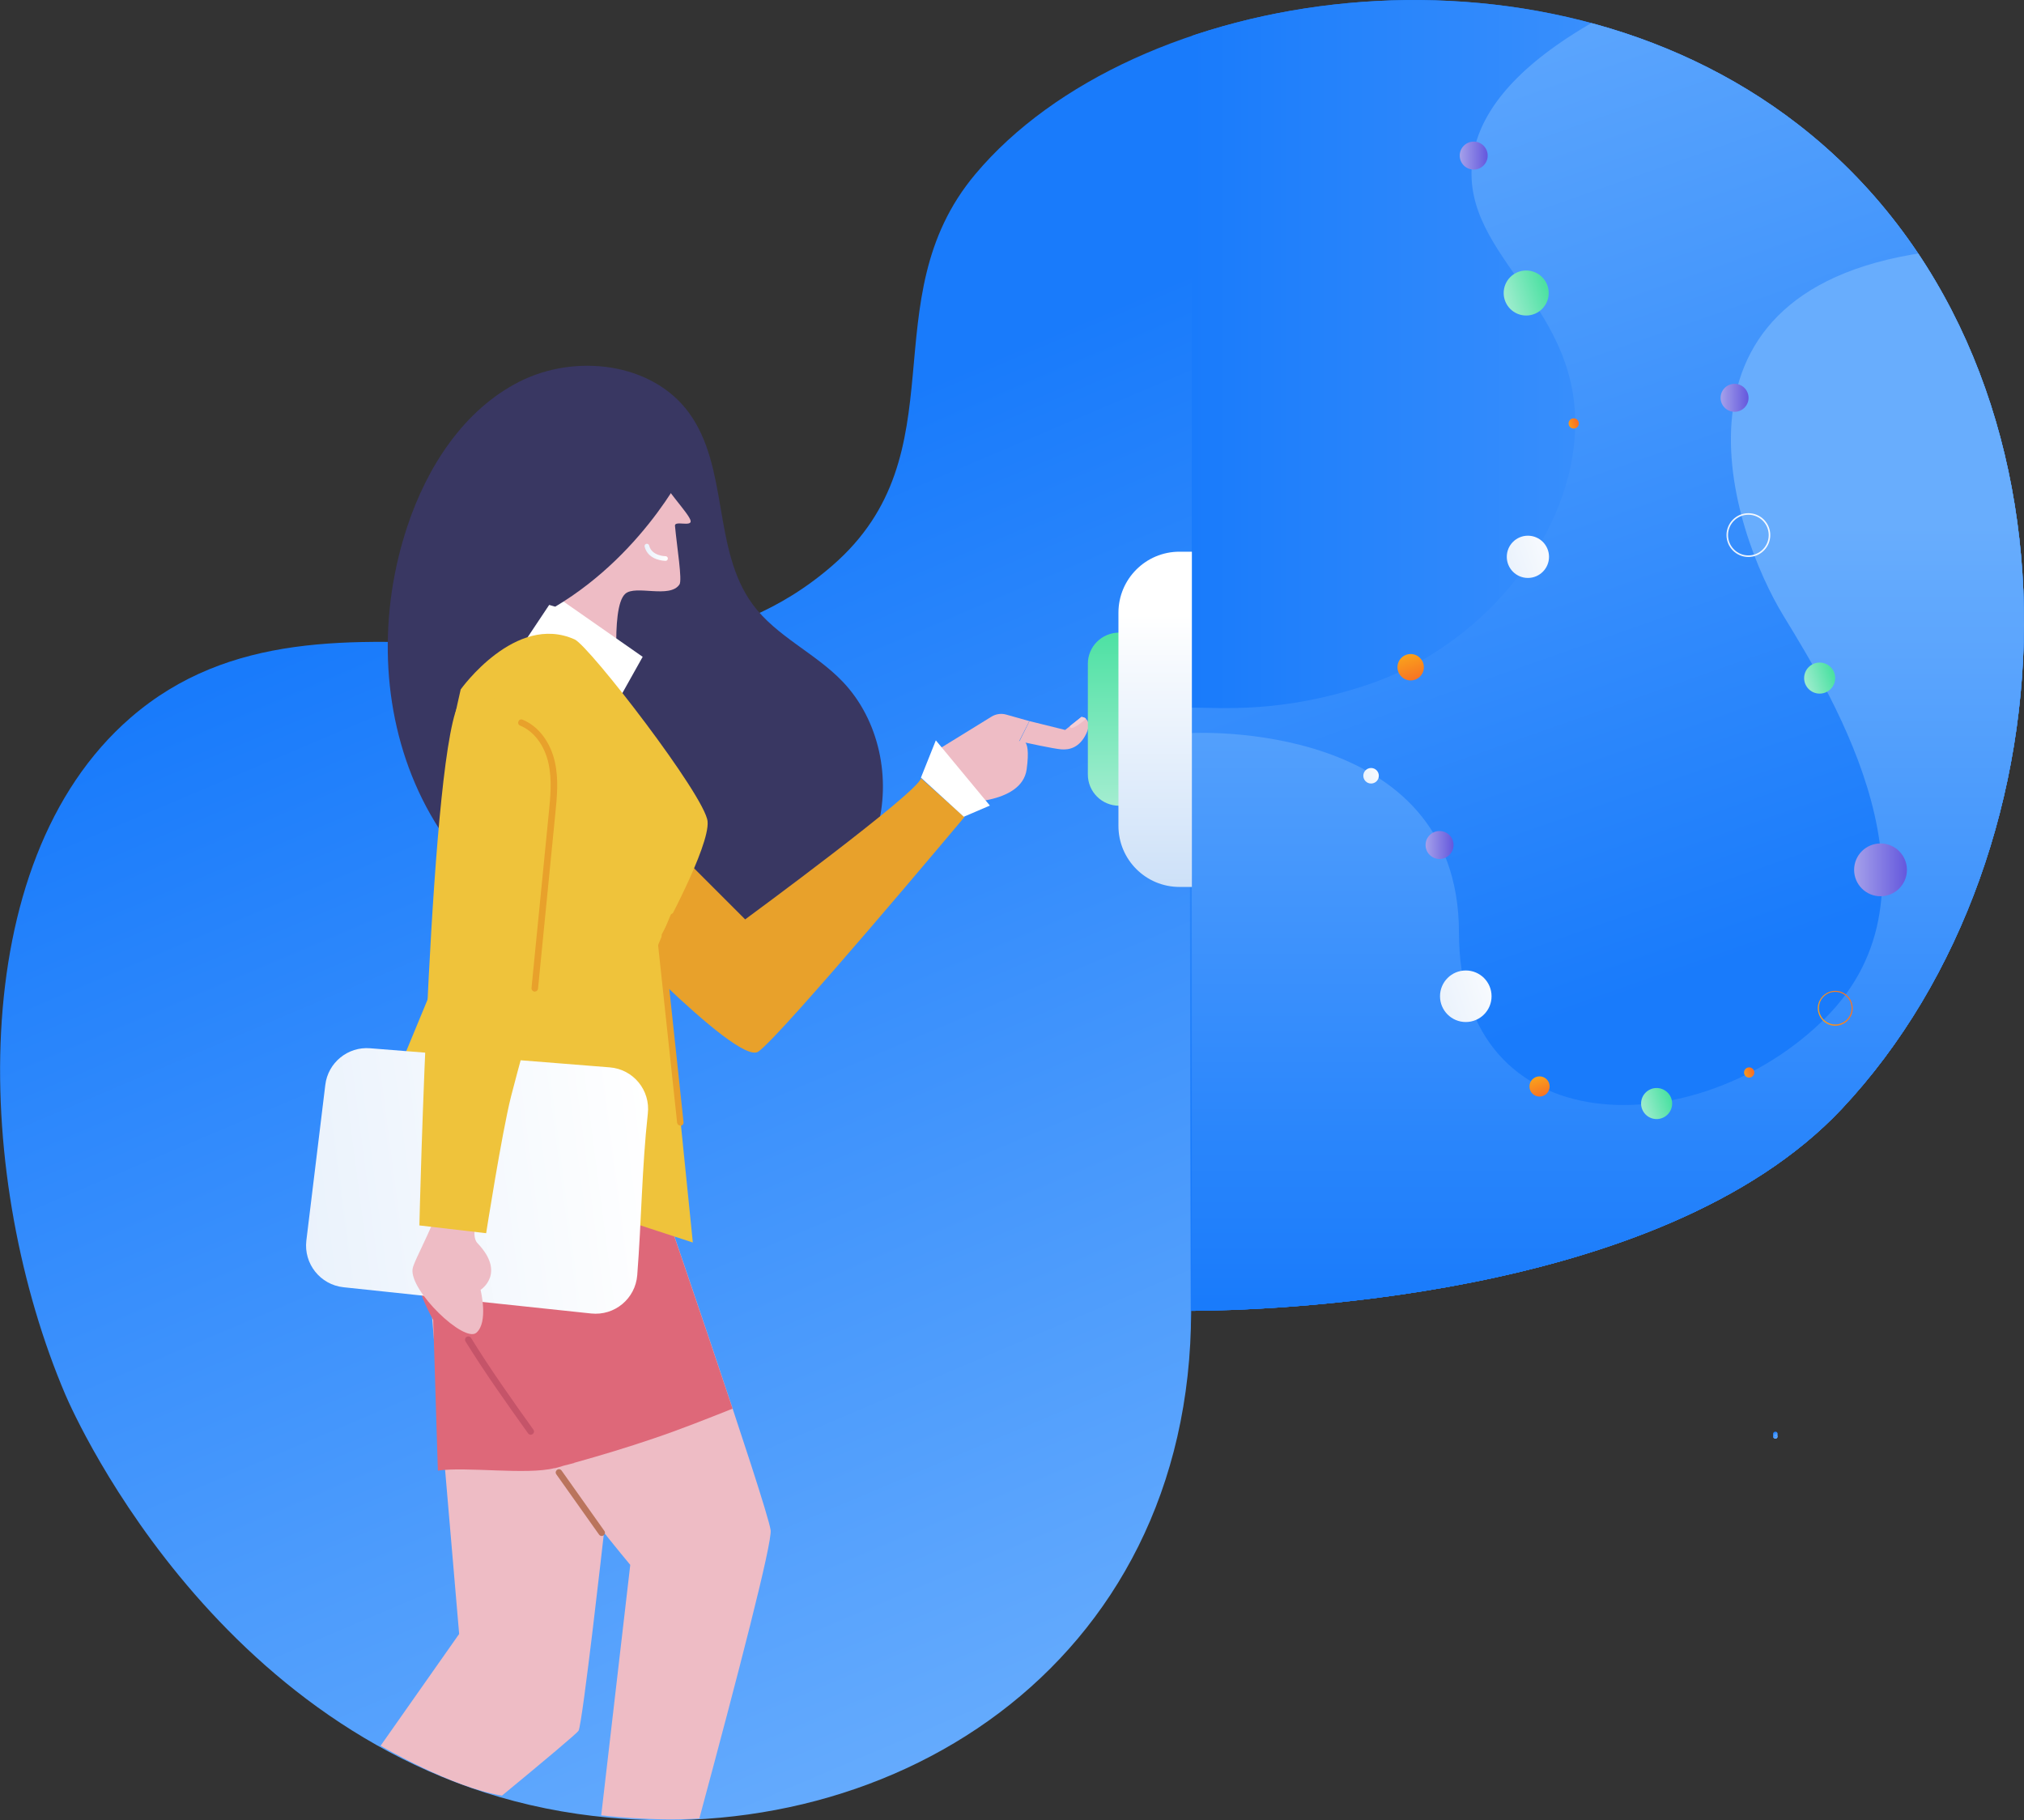 <?xml version="1.0" encoding="utf-8"?>
<!-- Generator: Adobe Illustrator 22.1.0, SVG Export Plug-In . SVG Version: 6.00 Build 0)  -->
<svg version="1.1" id="Calque_1" xmlns="http://www.w3.org/2000/svg" xmlns:xlink="http://www.w3.org/1999/xlink" x="0px" y="0px"
	 viewBox="0 0 1303.5 1172.2" style="enable-background:new 0 0 1303.5 1172.2;" xml:space="preserve">
<rect x="0" y="0" width="1303.5" height="1172.2" fill="#333333" stroke="none"/>
<style type="text/css">
	.st0{fill:url(#SVGID_1_);}
	.st1{fill:url(#SVGID_2_);}
	.st2{fill:url(#SVGID_3_);}
	.st3{fill:url(#SVGID_4_);}
	.st4{fill:#393762;}
	.st5{fill:#EEBCC5;}
	.st6{fill:#DE6879;}
	.st7{fill:#E8A12B;}
	.st8{fill:#FFFFFF;}
	.st9{fill:#EFC33B;}
	.st10{fill:#C55469;}
	.st11{fill:url(#SVGID_5_);}
	.st12{fill:#BA745D;}
	.st13{clip-path:url(#SVGID_7_);}
	.st14{fill:url(#SVGID_8_);}
	.st15{clip-path:url(#SVGID_7_);fill:url(#SVGID_9_);}
	.st16{clip-path:url(#SVGID_7_);fill:url(#SVGID_10_);}
	.st17{fill:#F4CED6;}
	.st18{fill:url(#SVGID_11_);}
	.st19{fill:url(#SVGID_12_);}
	.st20{fill:none;stroke:url(#SVGID_13_);stroke-width:3;stroke-linecap:round;stroke-linejoin:round;stroke-miterlimit:10;}
	.st21{fill:url(#SVGID_14_);}
	.st22{fill:url(#SVGID_15_);}
	.st23{fill:url(#SVGID_16_);}
	.st24{fill:url(#SVGID_17_);}
	.st25{fill:url(#SVGID_18_);}
	.st26{fill:url(#SVGID_19_);}
	.st27{fill:url(#SVGID_20_);}
	.st28{fill:url(#SVGID_21_);}
	.st29{fill:url(#SVGID_22_);}
	.st30{fill:url(#SVGID_23_);}
	.st31{fill:url(#SVGID_24_);}
	.st32{fill:url(#SVGID_25_);}
	.st33{fill:url(#SVGID_26_);}
	.st34{fill:none;stroke:url(#SVGID_27_);stroke-miterlimit:10;}
	.st35{fill:url(#SVGID_28_);}
	.st36{fill:url(#SVGID_29_);}
</style>
<g>
	<linearGradient id="SVGID_1_" gradientUnits="userSpaceOnUse" x1="532.809" y1="272.625" x2="868.471" y2="1063.826">
		<stop  offset="0" style="stop-color:#197BFB"/>
		<stop  offset="1" style="stop-color:#68ADFD"/>
	</linearGradient>
	<path class="st0" d="M767.1,844.2c0,230-197.8,352.4-395,324c-224.4-32.3-323.7-255.3-330-270c-58-136.1-66.4-342,42-436
		c127.3-110.3,318.2,18.3,452-98c83.4-72.4,23.9-170.8,92-252c101.4-120.9,362-162.3,530-32c194.2,150.6,184,468,28,634
		C1069.1,838.6,809.3,844,767.1,844.2z"/>
	<g>
		<g>
			<linearGradient id="SVGID_2_" gradientUnits="userSpaceOnUse" x1="1142.787" y1="923.648" x2="1143.967" y2="926.428">
				<stop  offset="0" style="stop-color:#197BFB"/>
				<stop  offset="1" style="stop-color:#68ADFD"/>
			</linearGradient>
			<path class="st1" d="M1143.4,926.5c1.9,0,1.9-3,0-3C1141.4,923.5,1141.4,926.5,1143.4,926.5L1143.4,926.5z"/>
		</g>
	</g>
	<g>
		<g>
			<linearGradient id="SVGID_3_" gradientUnits="userSpaceOnUse" x1="1142.787" y1="923.648" x2="1143.967" y2="926.428">
				<stop  offset="0" style="stop-color:#197BFB"/>
				<stop  offset="1" style="stop-color:#68ADFD"/>
			</linearGradient>
			<path class="st2" d="M1143.4,926.5c1.9,0,1.9-3,0-3C1141.4,923.5,1141.4,926.5,1143.4,926.5L1143.4,926.5z"/>
		</g>
	</g>
	<g>
		<g>
			<linearGradient id="SVGID_4_" gradientUnits="userSpaceOnUse" x1="1142.787" y1="922.148" x2="1143.967" y2="924.928">
				<stop  offset="0" style="stop-color:#197BFB"/>
				<stop  offset="1" style="stop-color:#68ADFD"/>
			</linearGradient>
			<path class="st3" d="M1143.4,925c1.9,0,1.9-3,0-3C1141.4,922,1141.4,925,1143.4,925L1143.4,925z"/>
		</g>
	</g>
	<g>
		<path class="st4" d="M262.4,338.8c-18.5,55.4-17.3,117.9,7.2,170.9c24.5,53,72.9,95.3,129.8,108.5c33.2,7.7,69.1,5.5,100-9.1
			c30.8-14.5,56-41.9,65.4-74.7c9.3-32.8,1.5-70.6-22-95.3c-17.6-18.5-42.8-29.2-58-49.8c-26.1-35.3-15.2-88.2-41.2-123.6
			c-23.8-32.4-73.2-38.1-109.1-19.9S275.1,300.7,262.4,338.8z"/>
	</g>
	<g>
		<path class="st5" d="M388.8,988.6c0,0-13.6,121.3-16.2,126c-0.8,1.5-21.4,18.8-49.3,41.8c-32.3-5.2-78.2-32.1-78.2-32.1l50.6-72
			l-20.7-241.8L388.8,988.6z"/>
	</g>
	<g>
		<path class="st5" d="M287.3,691.6c51.3,5.2,103.2,9.4,148.1,32.5l-12.2,39.7c0,0,70.5,204.5,73.1,221.6
			c1.2,7.9-21.3,94.5-45.9,185.7c-29.3,2.1-63.2-2-63.2-2l18.7-161.3c0,0-148-175.6-140.9-244.8
			C268.1,731.9,277.7,708.3,287.3,691.6z"/>
	</g>
	<g>
		<path class="st6" d="M471.8,907.2c-21.3-64-48.7-143.5-48.7-143.5l12.2-39.7c-44.9-23.1-96.8-27.2-148.1-32.5
			c-9.6,16.7-19.1,40.3-22.3,71.4c-2.2,21.7-4.8,53.3,14.1,87.2l3,97c18-2.7,57.4,2.9,75.1-1.6c0,0,0,0.1,0.1,0.1
			c2-0.5,4-1.1,5.9-1.7c2.2-0.6,4.5-1.1,6.7-1.7l-0.1-0.1c17.3-4.8,34.5-10,51.5-15.8C438.1,920.6,454.9,913.9,471.8,907.2z"/>
	</g>
	<g>
		<g>
			<path class="st5" d="M398.8,447.3c0,0-6.3-55.9,3.9-64.9c6.6-5.9,28.7,3.3,34.9-6c1.9-2.8-1.6-23.8-2.9-37.8
				c-0.3-3.5,10.6,0.8,10.1-3.1c-0.6-4.5-18.9-23-18.3-27.9c9.3-75.3-115.6-77.4-119-18.6c-2.1,36.8,15.5,74.2,50.2,94.5l-20.4,39.2
				L398.8,447.3z"/>
		</g>
	</g>
	<g>
		<path class="st7" d="M621.1,526.2c0,0-118.8,141.8-132.8,151.1c-14,9.3-109.2-92.4-109.2-92.4l36-57.6l64.8,64.8
			c0,0,111.9-82.2,113.2-90.9L621.1,526.2z"/>
	</g>
	<g>
		<polygon class="st8" points="399.5,448.7 413.9,423 357.6,383.7 338.2,412.8 		"/>
	</g>
	<g>
		<path class="st9" d="M296.7,444c0,0,35.2-49.4,73.4-32.2c9.5,4.3,84.1,100.9,85.6,117.2c1.5,16.3-29.6,72.9-29.6,72.9l20.1,198.3
			l-207.5-67.8l48.6-117.5C287.2,614.9,271.7,550.8,296.7,444z"/>
	</g>
	<g>
		<path class="st10" d="M341.8,924c-0.6,0-1.3-0.3-1.7-0.9c-14.8-20.7-28.1-39.5-40.3-59.2c-0.6-1-0.3-2.3,0.7-2.9
			c1-0.6,2.3-0.3,2.9,0.7c12.1,19.6,25.3,38.3,40.1,59c0.7,0.9,0.5,2.2-0.5,2.9C342.6,923.8,342.2,924,341.8,924z"/>
	</g>
	<g>
		
			<linearGradient id="SVGID_5_" gradientUnits="userSpaceOnUse" x1="777.256" y1="149.84" x2="1007.66" y2="149.84" gradientTransform="matrix(0.992 -0.129 0.129 0.992 -596.695 727.716)">
			<stop  offset="0" style="stop-color:#EAF2FC"/>
			<stop  offset="1" style="stop-color:#FFFFFF"/>
		</linearGradient>
		<path class="st11" d="M392.7,687.4l-154.3-12.3c-14.4-1.2-27.2,9.3-28.9,23.6l-12.2,100.2c-1.8,15,9,28.5,23.9,30.1l159.5,16.9
			c15.1,1.6,28.5-9.5,29.7-24.7c2.7-34.6,3-69.4,6.8-103.9C419,702.2,407.9,688.6,392.7,687.4z"/>
	</g>
	<g id="XMLID_81_">
		<g>
			<path class="st5" d="M307.5,800.6c-4.9-5.1,0.4-20.3,4.8-29c-6.3-6.8-9.8-24.1-15.5-31.5c-16.1,49.1-30.2,70.9-31.1,77.2
				c-1.9,14,33.2,47.8,41.1,41c7.9-6.8,2.7-27.6,2.7-27.6S326.1,820.1,307.5,800.6z"/>
		</g>
	</g>
	<g>
		<path class="st9" d="M296.7,451c-19.5,25.2-26.6,338.2-26.6,338.2l43,5c0,0,10-64,16-88c8-32,44.6-157,44.5-192.1
			C373.4,479.1,310.2,433.6,296.7,451z"/>
	</g>
	<g>
		<path class="st7" d="M438.2,724.9c-1,0-1.9-0.7-2.1-1.7l-12.2-113.9c-0.1-0.4,0-0.8,0.1-1.1l7.8-18.7c0.4-1.1,1.7-1.6,2.7-1.1
			c1.1,0.4,1.6,1.7,1.1,2.7l-7.5,18.2l12.1,113.3c0.2,1.1-0.6,2.2-1.7,2.4C438.4,724.9,438.3,724.9,438.2,724.9z"/>
	</g>
	<g>
		<path class="st7" d="M344.4,638.6c-0.1,0-0.1,0-0.2,0c-1.1-0.1-2-1.1-1.9-2.3L353.4,524c1.1-10.8,2.2-21.9-0.2-32.6
			c-2.6-11.5-9.4-20.5-18.2-24.1c-1.1-0.4-1.6-1.6-1.1-2.7c0.4-1.1,1.6-1.6,2.7-1.1c10,4.1,17.8,14.2,20.7,27
			c2.6,11.3,1.4,22.8,0.3,33.9l-11.1,112.3C346.4,637.8,345.5,638.6,344.4,638.6z"/>
	</g>
	<g>
		<path class="st12" d="M387.5,989.2c-0.6,0-1.3-0.3-1.7-0.9l-27.5-38.8c-0.7-0.9-0.5-2.2,0.5-2.9c0.9-0.7,2.2-0.5,2.9,0.5
			l27.5,38.8c0.7,0.9,0.5,2.2-0.5,2.9C388.3,989.1,387.9,989.2,387.5,989.2z"/>
	</g>
	<g>
		<defs>
			<path id="SVGID_6_" d="M767.1,844.2c0,230-197.8,352.4-395,324c-224.4-32.3-323.7-255.3-330-270c-58-136.1-66.4-342,42-436
				c127.3-110.3,318.2,18.3,452-98c83.4-72.4,23.9-170.8,92-252c101.4-120.9,362-162.3,530-32c194.2,150.6,184,468,28,634
				C1069.1,838.6,809.3,844,767.1,844.2z"/>
		</defs>
		<clipPath id="SVGID_7_">
			<use xlink:href="#SVGID_6_"  style="overflow:visible;"/>
		</clipPath>
		<g class="st13">
			<linearGradient id="SVGID_8_" gradientUnits="userSpaceOnUse" x1="767.469" y1="700.024" x2="1406.969" y2="700.024">
				<stop  offset="0" style="stop-color:#197BFB"/>
				<stop  offset="1" style="stop-color:#68ADFD"/>
			</linearGradient>
			<rect x="767.5" y="-23.2" class="st14" width="639.5" height="1446.5"/>
		</g>
		<linearGradient id="SVGID_9_" gradientUnits="userSpaceOnUse" x1="1118.653" y1="617.707" x2="879.653" y2="-62.293">
			<stop  offset="0" style="stop-color:#197BFB"/>
			<stop  offset="1" style="stop-color:#68ADFD"/>
		</linearGradient>
		<path class="st15" d="M766.1,455.7c21.5,0,58.7,3.8,114-14.5c72.7-24.1,128.9-91.8,134-159c6.5-85-72.9-115.9-66-178
			c5-45.3,55.9-106.6,280-164c0,0,434.5,536.5,323.5,767.5s-759,249-759,249l-25.5,11.3L766.1,455.7z"/>
		<linearGradient id="SVGID_10_" gradientUnits="userSpaceOnUse" x1="1069.511" y1="839.17" x2="1069.511" y2="339.006">
			<stop  offset="0" style="stop-color:#197BFB"/>
			<stop  offset="1" style="stop-color:#68ADFD"/>
		</linearGradient>
		<path class="st16" d="M767.5,472.1c0,0,172.1-9.5,172.1,128.5s154.5,136.5,236,55s6-205-27-259s-88-213,99-235l124,176l-143,594
			l-461,16L767.5,472.1z"/>
	</g>
	<g>
		<path class="st4" d="M357.6,390.7c59.8-35.7,86.6-94.3,86.6-94.3l-38.2-56.2c0,0-90-14.8-115.5,56.2
			C264.9,367.5,357.6,390.7,357.6,390.7z"/>
	</g>
	<g>
		<g>
			<path class="st5" d="M663,464.4l23,5.7l10.5-8.4c0,0,7.6,1,3.2,10.5s-11.2,10.8-16.2,10.4c-5.1-0.4-23.3-4.4-23.3-4.4l-3.7-0.7
				L663,464.4z"/>
			<path class="st17" d="M696.5,461.7l-7.3,5.8c0,0-1.4,5,10.2-4.4C699.4,463,699.5,462.1,696.5,461.7z"/>
		</g>
		<path class="st5" d="M662.9,464.4l-14.9-4.2c-3.2-0.9-6.6-0.4-9.4,1.3L602.1,484l13.7,32.9c0,0,42.2,1.9,45.4-21.5
			c3.2-23.5-4.9-18-4.9-18L662.9,464.4z"/>
		<polygon class="st8" points="620.7,526 637.5,518.8 602.7,476.8 593.1,500.8 		"/>
	</g>
	<g>
		
			<linearGradient id="SVGID_11_" gradientUnits="userSpaceOnUse" x1="3097.336" y1="6856.934" x2="3208.768" y2="6856.934" gradientTransform="matrix(0 -1 -0.601 0 4843.471 3616.222)">
			<stop  offset="0" style="stop-color:#A3EDD0"/>
			<stop  offset="1" style="stop-color:#4DE1A3"/>
		</linearGradient>
		<path class="st18" d="M700.6,427.5v71.3c0,11.1,9,20.1,20.1,20.1l0,0c11.1,0,20.1-9,20.1-20.1v-71.3c0-11.1-9-20.1-20.1-20.1l0,0
			C709.5,407.5,700.6,416.4,700.6,427.5z"/>
		<linearGradient id="SVGID_12_" gradientUnits="userSpaceOnUse" x1="743.926" y1="575.17" x2="743.926" y2="395.654">
			<stop  offset="0" style="stop-color:#CCE0F8"/>
			<stop  offset="1" style="stop-color:#FFFFFF"/>
		</linearGradient>
		<path class="st19" d="M767.6,355.3h-8c-21.7,0-39.3,17.6-39.3,39.3v137.3c0,21.7,17.6,39.3,39.3,39.3h8V355.3z"/>
	</g>
	<linearGradient id="SVGID_13_" gradientUnits="userSpaceOnUse" x1="415.052" y1="355.67" x2="430.052" y2="355.67">
		<stop  offset="0" style="stop-color:#EAF2FC"/>
		<stop  offset="1" style="stop-color:#FFFFFF"/>
	</linearGradient>
	<path class="st20" d="M428.6,359.7c0,0-10,0-12-8"/>
	
		<linearGradient id="SVGID_14_" gradientUnits="userSpaceOnUse" x1="2567.194" y1="-1058.013" x2="2594.366" y2="-1058.013" gradientTransform="matrix(0.948 -0.317 0.317 0.948 -1128.156 2180.26)">
		<stop  offset="0" style="stop-color:#EAF2FC"/>
		<stop  offset="1" style="stop-color:#F7FAFE"/>
	</linearGradient>
	<circle class="st21" cx="984" cy="358.6" r="13.6"/>
	<g>
		
			<linearGradient id="SVGID_15_" gradientUnits="userSpaceOnUse" x1="2665.082" y1="-719.511" x2="2687.505" y2="-719.511" gradientTransform="matrix(0.948 -0.317 0.317 0.948 -1128.156 2180.26)">
			<stop  offset="0" style="stop-color:#F9A11C"/>
			<stop  offset="1" style="stop-color:#F87223"/>
		</linearGradient>
		<path class="st22" d="M1185.5,660c-5.9,2-12.2-1.2-14.2-7.1c-2-5.9,1.2-12.2,7.1-14.2s12.2,1.2,14.2,7.1S1191.4,658,1185.5,660z
			 M1178.6,639.3c-5.5,1.8-8.5,7.8-6.6,13.3s7.8,8.5,13.3,6.6c5.5-1.8,8.5-7.8,6.6-13.3C1190.1,640.5,1184.1,637.5,1178.6,639.3z"/>
	</g>
	
		<linearGradient id="SVGID_16_" gradientUnits="userSpaceOnUse" x1="2607.329" y1="-697.862" x2="2613.976" y2="-697.862" gradientTransform="matrix(0.948 -0.317 0.317 0.948 -1128.156 2180.26)">
		<stop  offset="0" style="stop-color:#F9A11C"/>
		<stop  offset="1" style="stop-color:#F87223"/>
	</linearGradient>
	<circle class="st23" cx="1126.5" cy="690.7" r="3.3"/>
	<linearGradient id="SVGID_17_" gradientUnits="userSpaceOnUse" x1="918.052" y1="544.17" x2="936.052" y2="544.17">
		<stop  offset="0" style="stop-color:#A5A1EA"/>
		<stop  offset="1" style="stop-color:#6458DD"/>
	</linearGradient>
	<circle class="st24" cx="927.1" cy="544.2" r="9"/>
	
		<linearGradient id="SVGID_18_" gradientUnits="userSpaceOnUse" x1="2724.182" y1="-924.379" x2="2744.126" y2="-924.379" gradientTransform="matrix(0.948 -0.317 0.317 0.948 -1128.156 2180.26)">
		<stop  offset="0" style="stop-color:#A3EDD0"/>
		<stop  offset="1" style="stop-color:#4DE1A3"/>
	</linearGradient>
	<circle class="st25" cx="1171.9" cy="436.7" r="10"/>
	
		<linearGradient id="SVGID_19_" gradientUnits="userSpaceOnUse" x1="2436.531" y1="-802.296" x2="2469.703" y2="-802.296" gradientTransform="matrix(0.948 -0.317 0.317 0.948 -1128.156 2180.26)">
		<stop  offset="0" style="stop-color:#EAF2FC"/>
		<stop  offset="1" style="stop-color:#F7FAFE"/>
	</linearGradient>
	<circle class="st26" cx="944" cy="641.6" r="16.6"/>
	<linearGradient id="SVGID_20_" gradientUnits="userSpaceOnUse" x1="940.052" y1="100.17" x2="958.052" y2="100.17">
		<stop  offset="0" style="stop-color:#A5A1EA"/>
		<stop  offset="1" style="stop-color:#6458DD"/>
	</linearGradient>
	<circle class="st27" cx="949.1" cy="100.2" r="9"/>
	
		<linearGradient id="SVGID_21_" gradientUnits="userSpaceOnUse" x1="2632.688" y1="-1130.124" x2="2639.335" y2="-1130.124" gradientTransform="matrix(0.948 -0.317 0.317 0.948 -1128.156 2180.26)">
		<stop  offset="0" style="stop-color:#F9A11C"/>
		<stop  offset="1" style="stop-color:#F87223"/>
	</linearGradient>
	<circle class="st28" cx="1013.5" cy="272.7" r="3.3"/>
	
		<linearGradient id="SVGID_22_" gradientUnits="userSpaceOnUse" x1="566.201" y1="8195.85" x2="579.217" y2="8195.85" gradientTransform="matrix(0.317 0.948 -0.948 0.317 8582.965 -2442.019)">
		<stop  offset="0" style="stop-color:#F9A11C"/>
		<stop  offset="1" style="stop-color:#F87223"/>
	</linearGradient>
	<circle class="st29" cx="991.5" cy="699.7" r="6.5"/>
	
		<linearGradient id="SVGID_23_" gradientUnits="userSpaceOnUse" x1="2537.726" y1="-697.807" x2="2557.67" y2="-697.807" gradientTransform="matrix(0.948 -0.317 0.317 0.948 -1128.156 2180.26)">
		<stop  offset="0" style="stop-color:#A3EDD0"/>
		<stop  offset="1" style="stop-color:#4DE1A3"/>
	</linearGradient>
	<circle class="st30" cx="1066.9" cy="710.7" r="10"/>
	<linearGradient id="SVGID_24_" gradientUnits="userSpaceOnUse" x1="1108.052" y1="256.17" x2="1126.052" y2="256.17">
		<stop  offset="0" style="stop-color:#A5A1EA"/>
		<stop  offset="1" style="stop-color:#6458DD"/>
	</linearGradient>
	<circle class="st31" cx="1117.1" cy="256.2" r="9"/>
	
		<linearGradient id="SVGID_25_" gradientUnits="userSpaceOnUse" x1="2619.059" y1="-1219.508" x2="2648.01" y2="-1219.508" gradientTransform="matrix(0.948 -0.317 0.317 0.948 -1128.156 2180.26)">
		<stop  offset="0" style="stop-color:#A3EDD0"/>
		<stop  offset="1" style="stop-color:#4DE1A3"/>
	</linearGradient>
	<circle class="st32" cx="982.9" cy="188.7" r="14.5"/>
	
		<linearGradient id="SVGID_26_" gradientUnits="userSpaceOnUse" x1="281.835" y1="8188.962" x2="298.812" y2="8188.962" gradientTransform="matrix(0.317 0.948 -0.948 0.317 8582.965 -2442.019)">
		<stop  offset="0" style="stop-color:#F9A11C"/>
		<stop  offset="1" style="stop-color:#F87223"/>
	</linearGradient>
	<circle class="st33" cx="908.5" cy="429.7" r="8.5"/>
	<linearGradient id="SVGID_27_" gradientUnits="userSpaceOnUse" x1="1112.666" y1="349.05" x2="1139.385" y2="340.117">
		<stop  offset="0" style="stop-color:#EAF2FC"/>
		<stop  offset="1" style="stop-color:#F7FAFE"/>
	</linearGradient>
	<circle class="st34" cx="1126" cy="344.6" r="13.6"/>
	<linearGradient id="SVGID_28_" gradientUnits="userSpaceOnUse" x1="1194.052" y1="560.17" x2="1228.052" y2="560.17">
		<stop  offset="0" style="stop-color:#A5A1EA"/>
		<stop  offset="1" style="stop-color:#6458DD"/>
	</linearGradient>
	<circle class="st35" cx="1211.1" cy="560.2" r="17"/>
	
		<linearGradient id="SVGID_29_" gradientUnits="userSpaceOnUse" x1="2435.26" y1="-956.31" x2="2445.313" y2="-956.31" gradientTransform="matrix(0.948 -0.317 0.317 0.948 -1128.156 2180.26)">
		<stop  offset="0" style="stop-color:#EAF2FC"/>
		<stop  offset="1" style="stop-color:#F7FAFE"/>
	</linearGradient>
	<circle class="st36" cx="883" cy="499.6" r="5"/>
</g>
</svg>
